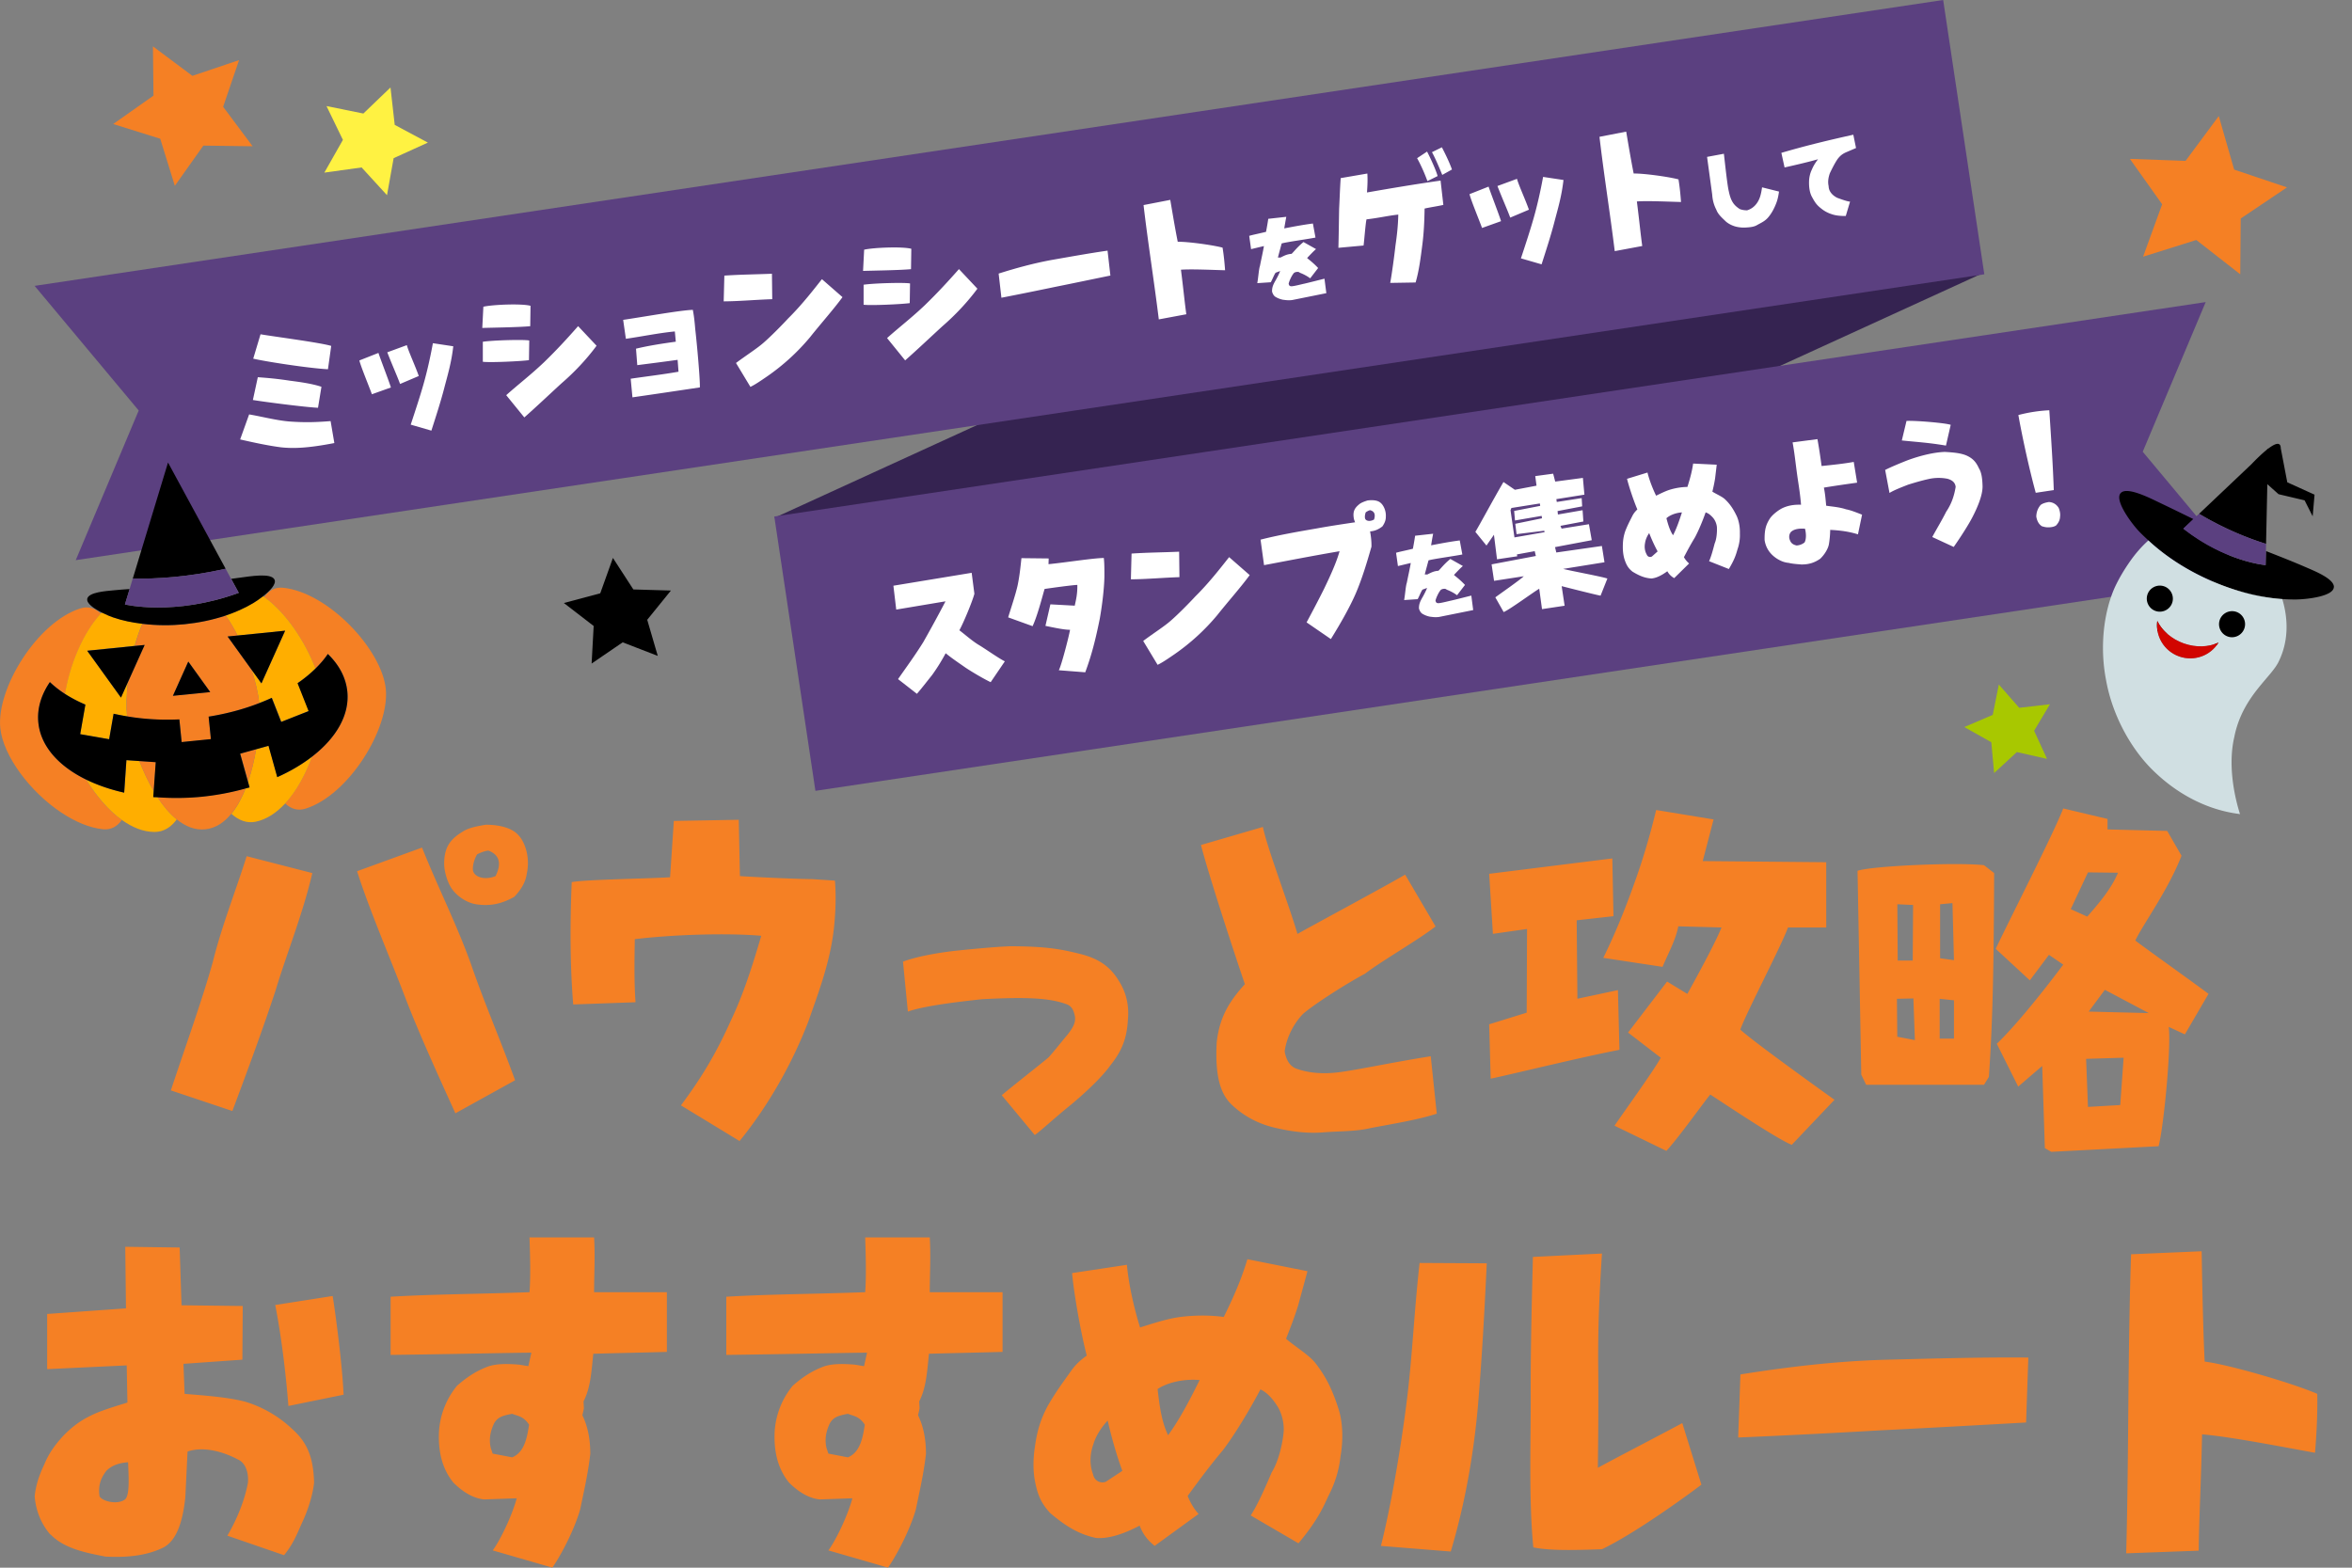 <svg xmlns="http://www.w3.org/2000/svg" id="b" viewBox="0 0 390 260"><rect x="0" y="0" width="390" height="260" fill="#808080" stroke="none"/><defs><style>.e{fill:#fff}.f{fill:#f58024}.i{fill:#ffae00}.k{fill:#5b4080}</style></defs><path d="M28.33 180.84c2.37-7.16 5.29-15.25 6.97-21.35 1.49-5.98 3.8-11.76 5.6-17.49l10.89 2.8c-1.62 6.91-4.23 13.26-6.1 19.48-2.05 6.22-4.36 12.51-7.16 19.98l-10.21-3.42Zm47.18 3.8c-2.68-5.91-6.1-13.38-8.4-19.42s-5.98-14.63-7.9-20.73l10.77-3.92c2.61 6.54 5.85 12.95 8.15 19.42 2.3 6.66 4.79 12.32 7.28 19.17zm-.74-37.47c-.56-.87-1.12-2.61-1.12-3.92 0-2.93 1.18-4.17 3.11-5.35 1.06-.68 2.68-.93 3.8-1.12 2.18 0 4.29.5 5.35 1.68 1.12 1.12 2.05 3.73 1.43 6.47-.19 1.43-1 2.68-2.05 3.8-1.87 1.06-3.8 1.62-6.29 1.25-1.68-.25-3.36-1.43-4.23-2.8Zm6.22-6.1c-.62.06-1.25.31-1.87.62-.5.81-.81 1.99-.68 2.74.31 1.12 2.05 1.56 3.73.87 1.06-2.12.62-3.55-1.18-4.23M112.91 183.33c3.05-4.11 5.6-8.09 8.22-13.94 2.05-4.29 3.49-8.71 5.1-14.19-5.73-.5-14.75-.19-20.97.56-.06 3.67-.12 7.03.12 10.46l-10.33.37c-.5-6.04-.56-12.88-.25-20.29 2.3-.44 12.32-.56 16.31-.81l.62-9.34 10.77-.19.19 9.34c2.86.19 9.9.5 11.95.5l3.8.25s.37 3.24-.19 8.15c-.68 5.79-2.8 11.08-4.11 14.94-2.68 7.1-6.78 14.32-11.51 20.1l-9.71-5.91ZM166.1 181.65c1.74-1.49 6.54-5.23 7.78-6.29 1.06-1.18 2.05-2.49 3.11-3.73.87-1.12 1.43-1.99 1.24-3.11-.19-.93-.5-1.68-1.43-1.99-2.61-.93-5.91-1.24-14-.81-4.54.5-9.58 1.12-12.26 2.05l-.81-8.28c2.68-1 6.78-1.62 9.34-1.87 2.37-.25 7.72-.75 9.27-.68 4.67.06 7.1.37 10.15 1.12 2.74.62 5.17 1.62 6.91 4.42 1.31 1.99 1.87 4.17 1.62 6.72-.19 3.49-1.31 5.48-2.93 7.53-1.43 1.99-4.11 4.48-6.41 6.41-2.86 2.3-5.23 4.54-6.1 5.1l-5.48-6.6ZM211.02 186.94c-2.43-.62-4.73-1.8-6.72-3.67-1.87-1.74-2.86-4.61-2.55-10.39.44-3.98 1.93-6.66 4.67-9.65-2.3-6.78-6.1-18.49-7.28-23.09l10.27-2.99c.68 3.42 4.36 13.01 5.73 17.74 3.67-2.05 13.88-7.53 17.86-9.83l5.04 8.59c-2.86 2.24-8.96 5.73-11.7 7.84-3.17 1.68-8.78 5.29-10.33 6.72-1.43 1.49-2.68 3.8-2.99 6.16.25 1.43.87 2.55 2.12 2.93 1.81.62 3.92.81 6.04.62 2.55-.19 9.34-1.68 16.06-2.74l1 9.52c-3.05 1-6.91 1.62-10.89 2.37-2.55.62-5.17.5-8.15.75-2.93.19-5.6-.25-8.15-.87ZM246.93 169.88l6.22-1.93.06-13.88-5.66.81-.62-9.96 20.42-2.55.19 9.58-6.1.68.12 13.01 6.72-1.43.25 9.9c-6.72 1.31-16.74 3.8-21.35 4.79zm20.79 16.81c1.25-1.87 6.66-9.34 7.66-11.27l-5.42-4.17 6.47-8.46 3.36 2.05c1-1.81 4.67-8.46 5.66-11.02l-7.16-.19c-.44 2.3-1.68 4.48-2.61 6.72l-9.83-1.49c1.93-3.92 3.55-7.9 5.04-12.07 1.43-3.92 2.68-8.09 3.73-12.45l9.52 1.56-1.8 6.91 20.48.19v10.83h-6.35c-1.06 2.99-6.85 14-7.9 16.93 2.05 1.87 11.02 8.34 15.62 11.64l-7.09 7.47c-2.49-1-11.2-6.85-13.51-8.34-1.24 1.49-5.29 7.22-7.28 9.34l-8.59-4.17ZM308.63 178.22l-.62-33.8c2.37-.81 16.43-1.43 20.97-.93l1.68 1.31c-.06 14.56-.19 24.09-.87 33.8l-.81 1.31h-19.54l-.81-1.68Zm8.65-12.63-2.74.06.06 6.29 2.92.56-.25-6.91Zm-.06-15.5-2.61-.12.06 9.34h2.49l.06-9.21ZM324 165.9l-2.37-.25v6.6H324zm-.25-16.12-2.05.19v8.96l2.3.31zm14.88 27.01-3.98 3.42-3.55-7.1c2.74-2.61 6.97-7.72 11.02-13.13l-2.37-1.62-3.17 4.23-5.66-5.23c2.61-5.48 9.52-18.98 11.2-23.28l7.34 1.74v1.74l9.9.25 2.37 4.11c-2.18 5.66-6.47 11.51-7.66 14.07 1.87 1.43 9.58 6.91 12.14 8.84l-3.92 6.72-2.68-1.24c.44 3.24-.81 16.49-1.68 19.79l-17.8.93-1.06-.62-.44-13.63Zm12.57-32.05-4.98-.06-2.86 6.1 2.74 1.24c1.56-1.8 3.92-4.42 5.1-7.28m.93 30.68-6.22.19.31 7.97 5.35-.31.56-7.84Zm-3.11-11.26-2.68 3.61 9.96.25zM8.36 254.52c-1.62-1.87-2.43-4.11-2.61-6.35.19-1.93.81-3.67 1.62-5.35.68-1.68 1.68-3.11 3.05-4.61 1.49-1.56 2.93-2.61 4.61-3.42 1.68-.87 4.54-1.68 6.1-2.18l-.12-6.16-13.19.62v-9.15l13.07-.93-.12-10.21 9.02.12.31 9.58 10.15.12-.06 8.9-9.77.69.19 4.98c2.86.25 7.03.5 10.08 1.31 2.68.81 5.42 2.3 7.72 4.48 2.61 2.3 3.55 4.85 3.67 8.9-.19 2.05-1.06 4.67-1.87 6.41s-1.43 3.61-3.11 5.66l-9.4-3.24c1.62-2.74 2.93-6.04 3.42-8.84.12-1.81-.5-3.3-1.68-3.8-2.3-1.24-5.66-2.24-8.34-1.31l-.37 7.59c-.44 4.17-1.49 7.22-3.67 8.34-2.68 1.31-5.85 1.68-9.58 1.49-3.17-.62-6.85-1.31-9.09-3.67Zm12.88-12.01c-1.49.12-2.68.5-3.61 1.43-.75 1-1.43 2.24-1.12 4.23.5.87 3.05 1.43 4.23.5.75-.68.62-3.3.5-6.16m24.4-26.08 9.52-1.49c.44 2.68 1.62 11.51 1.81 16.37l-9.15 1.87c-.31-4.05-1-10.71-2.18-16.74ZM81.7 257.14c1.56-2.18 3.36-6.29 3.98-8.65l-5.41.19c-1.87-.19-3.61-1.31-5.1-2.8-1.93-2.37-2.55-5.35-2.37-8.59a13.24 13.24 0 0 1 2.99-7.47c1.49-1.31 3.05-2.37 4.79-3.05 1.43-.62 3.36-.62 5.54-.44l1.49.25.5-2.24c-2.61 0-13.2.25-23.34.37v-9.65c7.66-.44 14.81-.44 23.03-.75.19-2.49.12-5.6 0-9.09h10.71c.19 3.24 0 6.04 0 9.09h12.07v9.9c-4.11.12-8.15.19-12.2.31-.31 2.93-.44 5.6-1.62 7.9l.06 1.18-.25 1.12c.93 1.93 1.31 4.05 1.31 6.41-.37 3.24-1.06 6.22-1.68 9.21-.87 3.05-2.86 7.1-4.61 9.65l-9.9-2.86Zm6.03-20.85c-.93-1.43-1.87-1.43-2.8-1.81-1.74.31-2.43.62-2.99 1.56-.56 1.18-.93 2.55-.56 4.11l.31.93 3.24.62c2.12-.87 2.49-3.49 2.8-5.41M137.36 257.14c1.56-2.18 3.36-6.29 3.98-8.65l-5.41.19c-1.87-.19-3.61-1.31-5.1-2.8-1.93-2.37-2.55-5.35-2.37-8.59a13.24 13.24 0 0 1 2.99-7.47c1.49-1.31 3.05-2.37 4.79-3.05 1.43-.62 3.36-.62 5.54-.44l1.49.25.5-2.24c-2.61 0-13.2.25-23.34.37v-9.65c7.66-.44 14.81-.44 23.03-.75.19-2.49.12-5.6 0-9.09h10.71c.19 3.24 0 6.04 0 9.09h12.07v9.9c-4.11.12-8.15.19-12.2.31-.31 2.93-.44 5.6-1.62 7.9l.06 1.18-.25 1.12c.93 1.93 1.31 4.05 1.31 6.41-.37 3.24-1.06 6.22-1.68 9.21-.87 3.05-2.86 7.1-4.61 9.65l-9.9-2.86Zm6.04-20.85c-.93-1.43-1.87-1.43-2.8-1.81-1.74.31-2.43.62-2.99 1.56-.56 1.18-.93 2.55-.56 4.11l.31.93 3.24.62c2.12-.87 2.49-3.49 2.8-5.41M207.38 251.35c1.18-1.81 2.37-4.54 3.49-7.16 1.06-1.68 1.81-4.61 1.99-6.85.06-1.24-.25-2.8-1-4.05-.68-1.06-1.56-2.24-2.86-2.86-1.62 3.11-4.23 7.47-6.22 10.08-2.24 2.68-3.61 4.54-5.85 7.59.44 1.06.93 1.99 1.81 2.99l-7.28 5.29c-1-.81-1.87-1.74-2.49-3.36-1.99 1.06-4.79 2.24-7.22 2.05-2.99-.62-5.23-2.12-7.59-4.11-1.68-1.8-2.18-3.3-2.61-5.66-.19-1.18-.31-2.99.06-5.41.37-2.61.93-4.48 2.12-6.72 1.37-2.37 2.36-3.67 3.86-5.79.75-1.06 1.56-1.81 2.61-2.55-1.12-4.36-2.18-10.77-2.43-13.69l9.09-1.37c.25 2.86 1.06 6.78 2.18 10.39 2.93-.93 4.79-1.49 6.66-1.74 2.43-.31 5.04-.31 7.22 0 2.12-4.29 3.11-6.91 3.92-9.58l9.96 1.99s-.81 2.99-1.56 5.73c-.75 2.37-1.37 3.86-1.99 5.48 1.68 1.43 3.92 2.74 4.98 4.17 1.62 2.12 2.74 4.29 3.8 7.72.68 2.3.68 5.17.25 7.59-.25 2.43-1 4.67-2.05 6.66-1 2.24-1.99 4.23-4.92 7.78l-7.9-4.61Zm-21.28-7.41c-.93-2.55-1.74-5.35-2.43-8.34-.93 1-1.93 2.43-2.37 3.92-.62 1.74-.62 3.49-.06 4.98.25 1.18 1.31 1.56 2.12 1.25zm12.82-15.06c-2.99-.25-5.6.56-6.97 1.49.31 2.8.68 5.48 1.74 7.66 1.68-2.3 3.3-5.23 5.23-9.15M228.98 256.39c1.74-6.91 3.42-16.93 4.36-24.65.87-7.22 1.12-13.82 2.05-22.28l11.14.06c-.37 7.84-.81 15.93-1.49 23.96-.75 8.15-2.18 16.12-4.48 23.84zm25.27.25c-.81-8.28-.37-18.42-.44-26.27 0-7.41.19-14.69.37-21.91l11.45-.56c-.44 6.85-.68 12.63-.62 18.73.06 5.23 0 12.2-.06 16.8 2.86-1.56 10.89-5.73 14-7.41l3.17 10.21c-2.12 1.62-10.89 8.03-16.49 10.71-3.61.12-8.53.31-11.39-.31ZM288.6 227.95c7.78-1.25 15.75-2.18 23.71-2.43 7.9-.19 15.81-.44 24.02-.37l-.37 10.77c-7.84.44-16.68.93-24.34 1.31-7.59.44-16.06.87-23.4 1.18l.37-10.46ZM352.56 257.63c.44-16.56.25-33.24.81-49.61l11.7-.5c.12 6.85.25 13.19.5 18.3 4.04.5 14.5 3.55 18.67 5.35.06 3.49-.12 6.66-.37 9.77-4.61-.81-14-2.68-18.73-3.05-.19 8.65-.5 14-.56 19.29l-12.01.44Z" class="f"/><path d="M294.47 61 128.39 85.89l34.41-15.75 166.07-24.88z" style="fill:#352351"/><path d="M329.03 45.49 12.56 92.9 23 68.08 5.74 47.41 322.21 0z" class="k"/><path d="M46.62 74.19c-2.35-.3-5.01-.9-6.8-1.31l1.49-4.15c2.14.36 4.44.98 6.63 1.17 2.75.2 4.53.12 6.88-.06l.62 3.64c-4.43.86-6.8.92-8.82.71m-4.69-7.84.82-3.79c1.64.12 3.19.25 5.33.58 1.51.19 3.71.49 5.22 1.01l-.57 3.48c-2.1-.1-8.64-.94-10.8-1.29Zm.06-6.87 1.21-4.04c1.85.33 9.94 1.38 11.72 1.93l-.54 3.87c-3.28-.17-10.54-1.31-12.4-1.76ZM61.67 65.39c-.46-1.27-1.86-4.65-2.08-5.61l3.16-1.25c.44 1.32 1.61 4.3 2.07 5.73l-3.16 1.13Zm2.55-6.96 3.24-1.19c.28 1.05 1.39 3.43 1.98 5.12l-3.1 1.32c-.49-1.33-1.33-3.2-2.12-5.24Zm3.88 12.01c.8-2.43 1.55-4.7 2.14-6.78s1.11-4.39 1.54-6.74l3.38.51c-.31 2.76-.95 4.83-1.52 7.02-.57 2.2-1.4 4.75-2.11 6.97l-3.42-.99ZM79.97 54.39l.18-3.52c1.57-.36 6.4-.55 7.82-.15l-.05 3.38c-1.84.18-6.47.24-7.94.29Zm.09 5.62v-3.33c1.77-.26 6.82-.39 7.7-.21l-.05 3.26c-1.19.18-6.42.43-7.65.27Zm3.88 5.53c2.05-1.84 4.02-3.32 6.29-5.48 2.1-2.04 3.83-3.92 5.63-5.97l3.06 3.25c-1.67 2.27-3.71 4.42-5.81 6.23-2.05 1.88-4.09 3.82-6.17 5.66l-3.01-3.7ZM104.87 65.9l-.29-3.09c2.49-.37 5.17-.68 7.93-1.16l-.15-1.97c-2.14.3-4.35.58-6.69.88l-.21-2.73c2.16-.52 4.48-.87 6.6-1.16l-.16-1.7c-2.68.26-5.34.82-8.12 1.22l-.45-3.14c3.82-.57 9.47-1.59 11.55-1.66.21 1.06.31 2.09.4 3.17.31 2.7.81 8.32.77 9.69-3.92.59-7.69 1.15-11.18 1.65M120 49.97l.11-4.26c2.64-.18 5.19-.2 7.89-.31l.05 4.22c-2.73.09-5.55.35-8.05.36Zm2.04 10.23c1.92-1.43 3.48-2.39 4.63-3.41 1.18-1.03 2.95-2.82 4.04-4 2.41-2.38 4.52-5.17 5.58-6.49l3.41 2.98c-1.49 2.04-3.67 4.48-5.37 6.63a35.7 35.7 0 0 1-7.15 6.53c-1.08.74-2 1.37-2.75 1.72zM143.11 44.93l.18-3.52c1.57-.36 6.4-.54 7.82-.15l-.05 3.38c-1.84.18-6.47.24-7.94.29Zm.09 5.62v-3.33c1.77-.26 6.82-.39 7.7-.21l-.05 3.26c-1.19.18-6.42.43-7.65.27Zm3.88 5.53c2.05-1.84 4.02-3.32 6.29-5.48 2.1-2.04 3.83-3.92 5.64-5.97l3.06 3.25c-1.68 2.27-3.71 4.41-5.81 6.23-2.05 1.88-4.09 3.82-6.17 5.66l-3-3.7ZM165.6 45.37c2.9-.92 5.88-1.73 8.91-2.28 3-.52 6-1.07 9.14-1.52l.47 4.13c-2.97.61-6.31 1.31-9.21 1.89-2.87.6-6.08 1.25-8.86 1.79l-.46-4.01ZM192.15 52.97c-.78-6.34-1.8-12.69-2.53-18.96l4.43-.86c.44 2.6.85 5.02 1.24 6.95 1.57-.04 5.73.52 7.43.97.22 1.33.33 2.55.42 3.75-1.8-.04-5.5-.22-7.32-.09.42 3.31.61 5.37.89 7.39zM212.83 49.73c-.47-.08-.89-.24-1.31-.48-.32-.19-.49-.54-.59-.88-.03-.79.27-1.28.48-1.69.23-.37.71-1.29.86-1.73l-.75.28c-.28.38-.48 1.02-.8 1.58l-2.24.15c.2-1.17.25-2.3.45-2.89.23-1.19.49-2.28.65-3.26l-2.13.51-.31-2.2c.44-.15 1.89-.44 2.79-.67.14-.74.27-1.47.37-2.16l2.99-.33c-.14.73-.26 1.45-.34 1.92 1.49-.29 3.19-.61 4.75-.81l.43 2.33c-1.22.25-4.96.76-5.61.98-.24.89-.44 1.63-.62 2.33h.44c.74-.38 1.14-.56 1.83-.61.42-.4.91-1.09 1.97-1.96l2.08 1.17c-.5.43-.98.96-1.48 1.48l.18.16c.62.49 1.17.98 1.65 1.5l-1.32 1.71c-.52-.4-1.21-.74-1.72-.93-.19-.24-.79-.14-.99.06-.43.52-.79 1.41-.86 1.76.06.26.13.46.57.42.49-.04 1.66-.35 2.01-.42.77-.17 2.69-.67 3.36-.83l.31 2.4-5.66 1.14c-.5.07-1.01.03-1.43-.04ZM230.52 46.93c.29-1.62.66-4.32.87-6.2.25-1.71.43-3.32.47-5.14-1.7.18-3.24.56-5.27.79-.17.68-.39 3.72-.49 4.34l-4.17.38c.05-1.75.09-4.92.12-6.47.1-1.96.14-3.44.26-5.09l4.42-.76c.08 1.37-.02 2.48-.06 3.14 4.07-.71 7.81-1.34 12.2-1.97l.46 4.03c-.63.17-2.39.43-3.11.61-.03 2.04-.12 4.05-.38 6.05s-.53 4.25-1.11 6.21l-4.21.07Zm4.45-20.69 1.66-1.1c.47.88 1.48 3.05 1.75 4.06l-1.69.84c-.46-1.29-1.15-2.81-1.71-3.8Zm2.47-1 1.65-.81c.51.99 1.21 2.39 1.67 3.68l-1.61.9c-.62-1.53-1.31-3.08-1.71-3.77M245.75 37.81c-.46-1.27-1.86-4.65-2.08-5.61l3.16-1.25c.44 1.32 1.61 4.3 2.07 5.73l-3.16 1.13Zm2.55-6.96 3.24-1.19c.28 1.05 1.39 3.43 1.98 5.12l-3.1 1.31c-.49-1.33-1.33-3.2-2.12-5.24m3.89 12.01c.8-2.42 1.55-4.7 2.14-6.78s1.11-4.39 1.54-6.74l3.38.51c-.31 2.76-.95 4.83-1.52 7.02-.57 2.2-1.4 4.75-2.11 6.97l-3.42-.99ZM267.75 41.65c-.78-6.34-1.8-12.69-2.53-18.96l4.43-.86c.44 2.6.85 5.02 1.24 6.95 1.57-.04 5.73.52 7.43.97.22 1.33.33 2.55.42 3.75-1.8-.04-5.49-.22-7.32-.09.42 3.31.61 5.37.89 7.39zM287.71 37.55c-.53-.16-1.08-.42-1.53-.81-.6-.59-1.3-1.16-1.59-1.97-.34-.66-.61-1.44-.68-2.51l-.85-6.24 2.79-.52c.18 1.55.57 5.27.82 6.25.35 1.68.87 2.31 1.81 2.92.41.16.83.21 1.22.21.65-.2 1.17-.57 1.59-1.14.49-.69.7-1.36.89-2.67l2.81.7c-.15 1.07-.32 1.63-.61 2.3-.29.69-.68 1.38-1.15 1.94-.5.6-1.01.85-1.8 1.27-.56.37-1.31.42-2.05.46-.56.03-1.15-.05-1.68-.19ZM303.5 35.45c-.65-.26-1.06-.49-1.62-.95-.66-.53-.96-.98-1.39-1.78-.41-.69-.54-1.65-.52-2.57 0-.63.16-1.4.45-1.99.24-.55.45-.97 1.04-1.75-1.64.48-4.58 1.15-5.55 1.36l-.53-2.42c4.49-1.32 8.28-2.19 11.93-3.01l.45 2.21-1.52.65c-.7.29-1.08.59-1.54 1.18-.46.7-.76 1.27-1.28 2.35-.24.7-.37 1.38-.2 2.15.01.78.53 1.48 1.43 1.93.83.3 1.65.6 2.12.63l-.71 2.38c-.98.01-1.83-.08-2.55-.38Z" class="e"/><path d="m372.56 95.6-237.35 35.56-6.82-45.5L365.74 50.1 355.3 74.92z" class="k"/><path d="M148.91 112.63c1.22-1.76 2.87-4 4.2-6.16 1.13-1.99 2.41-4.32 3.67-6.74l-8.17 1.37-.47-3.96L161.12 95l.45 3.48c-.34 1.31-1.84 4.89-2.49 6.05 1.01.77 2.05 1.71 3.15 2.39 1.09.64 3.48 2.34 4.39 2.76l-2.35 3.46c-1.1-.52-3.04-1.66-4.14-2.39-1.08-.76-2.22-1.51-3.32-2.41-.76 1.4-1.45 2.5-2.25 3.61-.9 1.13-1.75 2.23-2.52 3.12zM175.57 111.16c.44-.82 1.68-5.62 1.86-6.71-1.07 0-2.83-.4-4.08-.65l.82-3.57 4.04.22c.21-1 .45-1.86.43-3.44-.7 0-4.67.55-5.43.67-.34 1.12-1.16 4.4-1.99 6.17l-4.05-1.46c.42-1.4 1.25-3.83 1.58-5.36.31-1.5.47-3.03.62-4.46l4.52.05-.03.95c2.92-.29 7.33-1 9.17-1.03.1.86.1 1.83.1 3.07-.04 1.97-.35 4.64-.77 7.01-.67 3.33-1.35 6.05-2.41 8.88l-4.37-.34ZM187.52 96.07l.11-4.26c2.64-.18 5.19-.19 7.89-.31l.05 4.22c-2.73.09-5.55.35-8.05.36Zm2.04 10.23c1.92-1.43 3.48-2.39 4.63-3.41 1.18-1.03 2.95-2.82 4.04-4 2.41-2.38 4.52-5.17 5.58-6.49l3.41 2.98c-1.49 2.04-3.67 4.48-5.37 6.63a35.7 35.7 0 0 1-7.15 6.53c-1.08.74-2 1.37-2.75 1.72zM216.66 103.21c.95-1.77 1.91-3.59 2.88-5.53.96-1.99 2.08-4.41 2.58-6.26-4.73.81-8.79 1.61-12.52 2.31l-.58-4.23c3.02-.77 6.19-1.32 9.21-1.84 2.17-.4 4.33-.72 6.47-1.04-.11-.25-.2-.5-.23-.74-.17-1.12.21-1.66.88-2.22.36-.32.97-.51 1.38-.65.83-.12 1.67-.05 2.14.34.49.36 1 1.31.92 2.39.01.56-.23 1.08-.57 1.57-.59.45-1.22.77-2.04.82.15.83.25 1.66.23 2.54-.75 2.61-1.54 5.28-2.62 7.79-1.1 2.52-2.71 5.26-4.11 7.53l-4.03-2.77Zm10.49-18.59c-.23.06-.46.19-.68.34-.14.34-.2.81-.1 1.08.18.41.87.48 1.47.12.28-.87.04-1.39-.69-1.55ZM237.19 102.29c-.47-.08-.89-.24-1.31-.48-.32-.19-.49-.54-.59-.88-.03-.79.27-1.28.48-1.69.23-.37.71-1.29.86-1.73l-.76.28c-.28.38-.48 1.02-.8 1.58l-2.24.15c.2-1.17.25-2.3.45-2.89.23-1.19.49-2.28.65-3.26l-2.13.51-.31-2.2c.44-.15 1.89-.44 2.79-.67.14-.73.27-1.47.37-2.16l2.99-.33c-.15.73-.26 1.45-.34 1.92 1.49-.29 3.19-.61 4.75-.81l.43 2.33c-1.22.25-4.97.76-5.61.98-.24.89-.44 1.63-.62 2.33h.44c.74-.38 1.14-.56 1.83-.61.42-.4.91-1.09 1.97-1.96l2.08 1.17c-.5.43-.98.96-1.48 1.48l.18.16c.62.49 1.17.98 1.65 1.5l-1.32 1.71c-.52-.4-1.21-.74-1.72-.93-.19-.24-.79-.14-.99.06-.43.52-.79 1.41-.86 1.76.06.26.14.46.57.42.49-.04 1.66-.35 2.01-.42.77-.17 2.69-.67 3.36-.83l.31 2.4-5.66 1.14c-.5.07-1.01.03-1.43-.04ZM255.69 101.02l-.46-3.38c-1.05.62-4.92 3.48-5.9 3.87l-1.38-2.44c.81-.61 4.02-2.83 4.72-3.5l-4.93.76-.41-2.73 7.34-1.39-.19-.8-2.95.54.05.31-3.35.5-.51-4.07-1.24 1.79-1.84-2.27c.76-1.25 2.9-5.26 4.66-8.27l1.89 1.29 3.59-.68-.21-1.59 2.97-.4.34 1.31 4.59-.61.25 2.78-4.65.74.07.47 4.13-.64.08 1.37-4.08.78.06.57 4.09-.71.13 1.87-3.8.72.19.46 4.53-.73.47 2.65-6.09 1.15.21.89 7.56-1.08.43 2.7-6.85 1.1c1.14.31 6.4 1.27 7.33 1.6l-1.13 2.84c-.75-.13-5.69-1.38-6.45-1.58l.49 3.25-3.73.56Zm-5.08-16.76-.14.36.65 4.51 4.99-.87-.04-.24-4.6.57-.21-1.72 4.43-.91-.06-.4-4.42.76-.14-1.58 4.32-.84-.06-.4-4.72.75ZM283.4 93.06c.35-.76.64-1.87.92-2.93.31-.7.42-1.86.37-2.73-.05-.48-.25-1.05-.61-1.49-.32-.36-.72-.77-1.26-.93-.44 1.28-1.19 3.09-1.8 4.2-.7 1.15-1.12 1.94-1.8 3.23.23.38.47.71.86 1.04l-2.47 2.43a2.9 2.9 0 0 1-1.14-1.14c-.7.52-1.7 1.13-2.64 1.2-1.17-.07-2.11-.51-3.13-1.13-.74-.59-1.02-1.13-1.32-2.01-.14-.44-.29-1.12-.29-2.07 0-1.02.1-1.76.42-2.69.39-.98.69-1.54 1.14-2.43.22-.45.49-.78.85-1.12-.68-1.6-1.45-3.98-1.71-5.08l3.39-1.04c.26 1.08.79 2.53 1.43 3.84 1.06-.52 1.74-.84 2.44-1.04.91-.26 1.9-.41 2.75-.41.56-1.76.79-2.81.95-3.88l3.91.19s-.14 1.19-.27 2.27c-.15.94-.3 1.55-.45 2.2.72.45 1.65.82 2.14 1.31.74.71 1.29 1.48 1.89 2.73.39.84.56 1.93.53 2.88.04.94-.11 1.84-.4 2.66-.25.91-.52 1.73-1.43 3.25l-3.28-1.3Zm-8.54-1.61c-.5-.92-.97-1.94-1.4-3.04-.3.43-.6 1.04-.68 1.63-.14.7-.04 1.37.26 1.9.16.44.59.52.88.35zm4.03-6.47c-1.15.08-2.1.53-2.57.97.28 1.05.57 2.05 1.1 2.82.51-.97.96-2.18 1.47-3.79M296.66 93.36c-.74-.06-1.33-.29-1.97-.68-1.15-.73-1.89-1.76-2.09-3.11-.03-1.82.27-2.59.83-3.5.41-.67 1.39-1.42 2.07-1.77.93-.45 1.94-.63 3.14-.59-.13-1.66-.38-3.2-.57-4.45-.38-2.69-.47-3.93-.83-5.89l4.12-.54c.26 1.42.48 2.91.69 4.46 2.03-.21 3.66-.38 5.33-.68l.56 3.44c-2.14.3-3.8.54-5.51.82.21 1.04.28 1.9.38 3 .75.13 2.14.21 3.29.6.77.13 1.89.59 2.66.89l-.68 3.26c-1.42-.44-2.81-.65-4.6-.74-.02.83-.09 1.64-.22 2.39s-.74 1.74-1.44 2.4c-.99.68-1.87.94-3.09.95-.74-.06-1.4-.1-2.08-.25Zm2.65-5.67c-1-.07-1.81.05-2.33.52-.43.5-.32 1.11-.15 1.45.16.41.47.68 1.09.81.46-.04.9-.18 1.31-.51.32-.61.25-1.57.07-2.27ZM320.4 89.07c.66-1.24 1.58-2.74 2.31-4.2.89-1.32 1.33-2.65 1.57-4.12-.08-.72-.56-1.13-1.37-1.35-.98-.19-2.07-.2-3.17.06-1.1.24-2.2.57-3.31.91-1.03.4-2.45.95-3.12 1.39l-.72-3.82c.99-.51 2.71-1.21 3.78-1.63 2.07-.75 4.29-1.3 6.13-1.36 1.23.08 2.79.16 3.85.73.9.47 1.37 1.06 1.81 2.03.42.67.55 1.71.58 2.92.03 1.52-.89 3.6-1.59 4.97-.69 1.39-2.19 3.68-3.19 5.11l-3.57-1.65Zm-5.05-16.01.78-3.25c1.49-.08 6.51.34 7.33.65l-.79 3.44c-2.89-.49-4.72-.58-7.31-.85ZM334.69 68.83c1.66-.44 3.37-.7 5.12-.79.31 4.83.6 9.06.74 13.24l-2.99.45c-1.24-4.55-2.36-9.94-2.88-12.89Zm3.91 18.46c-.59-.37-.85-.99-.95-1.63.02-.68.22-1.32.71-1.9.32-.27.86-.42 1.38-.5.69.04 1.25.37 1.63.99.2.5.29 1 .22 1.47-.02.51-.24.98-.66 1.43-.29.19-.64.27-1.05.3-.6.04-.91-.06-1.29-.17Z" class="e"/><path d="m371.47 45.49.08-9.25 7.67-5.16-8.76-2.95-1.69-5.88-.86-3-5.51 7.43-9.23-.33 5.35 7.53-3.16 8.69 6.89-2.16 1.93-.61z" class="f"/><path d="m93.5 100.01 4.94 3.81-.34 6.23 5.15-3.52 5.82 2.25-.4-1.36-1.35-4.63 3.93-4.85-6.23-.18-3.39-5.23-.78 2.19-1.32 3.68z"/><path d="m54.14 17.59 2.72 5.61-3.08 5.43 6.18-.86 4.21 4.6.25-1.39.85-4.75 5.68-2.58-5.5-2.94-.7-6.2-1.68 1.61-2.82 2.71z" style="fill:#fff242"/><path d="M54.38 108.44c1.84 1.79 2.99 3.9 3.23 6.22.4 3.92-1.86 7.73-5.86 10.82-1.07 2.91-2.58 5.72-4.47 7.77.96.89 2.08 1.28 3.4.86 7.16-2.26 13.95-13.28 13.29-19.85-.67-6.57-9.54-16-17.01-16.78-1.37-.14-2.39.46-3.15 1.53 3.72 2.67 6.87 7.57 8.5 11.87.8-.78 1.5-1.6 2.08-2.45ZM14.27 129.29c-4.54-2.22-7.52-5.51-7.91-9.42-.24-2.33.46-4.62 1.91-6.75.73.71 1.58 1.37 2.53 1.98.73-4.54 2.83-9.97 5.94-13.33-.96-.89-2.08-1.28-3.4-.87C6.17 103.17-.62 114.18.05 120.76c.47 4.59 4.92 10.55 10.11 14 2.25 1.5 4.64 2.53 6.89 2.77 1.37.14 2.39-.46 3.15-1.53-2.27-1.62-4.31-4.07-5.94-6.71Z" class="f"/><path d="m25.43 132.19.07-.97c-.93-1.59-1.73-3.31-2.39-5l-2.14-.15-.37 5.39c-2.33-.52-4.45-1.26-6.32-2.17 1.63 2.64 3.67 5.09 5.94 6.71 1.71 1.22 3.53 1.97 5.39 1.98 1.54 0 2.75-.79 3.7-2.08-1.17-.95-2.24-2.22-3.19-3.68-.22-.02-.46 0-.68-.03ZM10.79 115.1c1.02.65 2.14 1.25 3.36 1.76l-.86 4.9 4.8.84.74-4.23c.73.17 1.49.32 2.25.44 0-.06-.02-.14-.03-.2-.13-1.3-.1-3.26.14-5.47l-1.14 2.54-5.6-7.77 7.88-.8c.35-1.28.77-2.52 1.28-3.68-1.66-.2-3.31-.52-4.89-1.07-.46-.16-1.14-.44-1.82-.78-.06.06-.12.11-.18.17-3.11 3.36-5.21 8.79-5.94 13.33ZM37.42 102.08c.72 1.02 1.38 2.14 1.97 3.32l7.89-.8-3.93 8.74-1.63-2.27c.68 2.12 1.11 4.03 1.24 5.33 0 .06 0 .14.01.2.73-.28 1.44-.57 2.12-.89l1.57 3.99 4.54-1.79-1.83-4.63c1.09-.75 2.08-1.56 2.94-2.4-1.63-4.3-4.77-9.2-8.5-11.87-.07-.05-.14-.08-.2-.13-.6.47-1.21.88-1.63 1.13-1.44.85-2.98 1.52-4.56 2.06ZM51.75 125.49c-1.65 1.27-3.58 2.42-5.76 3.39l-1.45-5.2-2.07.58c-.3 1.79-.74 3.64-1.33 5.38l.26.94c-.22.07-.45.12-.67.18-.63 1.6-1.41 3.05-2.36 4.21 1.19 1.06 2.53 1.62 4.03 1.31 1.81-.38 3.45-1.48 4.88-3.02 1.89-2.04 3.4-4.86 4.47-7.77" class="i"/><path d="M23.11 126.22c.66 1.7 1.46 3.42 2.39 5l.34-4.82-2.72-.19ZM23.99 106.96l-2.78 6.2c-.24 2.21-.27 4.17-.14 5.47 0 .06.02.14.03.2 2.7.45 5.61.64 8.65.5l.38 3.76 4.85-.49-.38-3.75c3.01-.47 5.82-1.24 8.37-2.23 0-.06 0-.14-.01-.2-.13-1.3-.56-3.21-1.24-5.33l-3.97-5.51 1.65-.17c-.59-1.17-1.25-2.3-1.97-3.32-2.24.75-4.57 1.21-6.83 1.44s-4.62.21-6.97-.07c-.51 1.15-.93 2.4-1.28 3.68l1.65-.17Zm7.23 2.76 3.64 5.05-6.19.63zM41.14 129.63c.59-1.74 1.03-3.58 1.33-5.38l-2.63.73zM40.73 130.75c-2.27.64-4.7 1.11-7.24 1.37-2.55.26-5.02.26-7.38.09.95 1.46 2.02 2.74 3.19 3.68 1.44 1.16 3.02 1.83 4.74 1.65 1.73-.18 3.16-1.16 4.33-2.6.94-1.15 1.72-2.6 2.36-4.21Z" class="f"/><path d="M39.59 98.33c-10.72 3.9-18.87 1.92-18.87 1.92l.78-2.56c-.88.06-1.75.12-2.63.21-1.36.13-4.1.32-4.39 1.36-.21.8 1.11 1.69 2.43 2.35.68.34 1.36.62 1.82.78 1.58.55 3.23.87 4.89 1.07 2.34.29 4.7.3 6.97.07 2.26-.23 4.59-.69 6.83-1.44 1.58-.53 3.12-1.2 4.56-2.06.42-.25 1.03-.66 1.63-1.13 1.16-.91 2.27-2.05 1.9-2.79-.57-1.14-4.13-.51-5.69-.31-.5.06-.99.14-1.49.2l1.27 2.33ZM22.01 95.97c3.75.06 9.12-.22 15.41-1.64l-.75-1.38-8.81-16.24-5.85 19.27Z"/><path d="m22.01 95.97-.52 1.71-.78 2.56s8.15 1.99 18.87-1.92l-1.27-2.33-.9-1.67c-6.29 1.42-11.66 1.7-15.41 1.64Z" class="k"/><path d="m34.86 114.78-3.64-5.06-2.55 5.68zM22.34 107.13l-7.88.8 5.6 7.77 1.14-2.54 2.79-6.2zM41.71 111.07l1.64 2.27 3.93-8.74-7.89.8-1.65.16z"/><path d="m34.59 118.83.38 3.75-4.85.49-.38-3.76c-3.04.14-5.95-.04-8.65-.5-.77-.13-1.52-.27-2.25-.44l-.74 4.23-4.8-.84.86-4.9c-1.22-.52-2.34-1.11-3.36-1.76a17 17 0 0 1-2.53-1.98c-1.45 2.13-2.15 4.42-1.91 6.75.4 3.91 3.38 7.2 7.91 9.42 1.87.91 3.99 1.65 6.32 2.17l.37-5.39 2.14.15 2.72.19-.34 4.82-.07.97c.22.02.46.01.68.03 2.37.17 4.83.16 7.38-.09 2.54-.26 4.97-.73 7.24-1.37l.67-.18-.26-.94-1.3-4.65 2.63-.73 2.07-.58 1.45 5.2c2.18-.97 4.11-2.12 5.76-3.39 4-3.09 6.26-6.9 5.86-10.82-.24-2.33-1.38-4.43-3.23-6.22-.57.85-1.27 1.66-2.08 2.45-.86.84-1.84 1.65-2.94 2.4l1.83 4.63-4.54 1.79-1.57-3.99c-.68.32-1.39.61-2.12.89-2.55.99-5.37 1.75-8.37 2.23ZM387 97.38c.07-1.35-3.09-2.63-4.64-3.3-2.18-.95-4.41-1.82-6.63-2.69l-.05 2.33s-6.58-.5-13.65-6.04l1.67-1.59c-1.74-.85-3.47-1.7-5.21-2.53-1.76-.83-5.71-2.93-6.82-1.81-1.1 1.1 1.49 4.64 2.65 5.97.59.68 1.25 1.28 1.91 1.9 2.99 2.8 6.55 5 10.16 6.59 3.71 1.64 7.85 2.85 12.05 3.14.78.05 1.56.08 2.35.07 1.76-.03 6.13-.51 6.2-2.05ZM375.75 90.2l.21-9.9 1.86 1.66 4.32 1.02 1.34 2.65.31-3.59-4.52-2.05-1.08-5.63c-.01-1.17-.94-.83-2.1.06v-.05l-.33.31c-.81.66-1.69 1.53-2.47 2.34l-8.65 8.2c4.36 2.59 8.31 4.12 11.12 4.99Z"/><path d="m354.894 94.206 20.544 4.856-2.195 9.285-20.544-4.857z"/><path d="M366.4 96.22c-3.61-1.6-7.16-3.8-10.16-6.59-1.1.98-2.18 2.2-3.2 3.69-.82 1.19-1.62 2.5-2.35 4.05-1.77 3.92-2.59 9.67-1.47 15.43 1.03 5.77 4.03 11.22 7.6 14.79 7.34 7.31 14.81 7.29 14.61 7.46.08.1-2.37-6.61-.96-12.76.04-.16.06-.32.1-.48 1.46-6.5 6.15-9.54 7.33-12.21 1.46-3.04 1.64-6.59.54-10.24-4.2-.29-8.34-1.5-12.05-3.14Zm-10.37 2.57c.27-1.16 1.44-1.88 2.6-1.61s1.88 1.44 1.61 2.6-1.44 1.88-2.6 1.61-1.88-1.44-1.61-2.6m5.31 10.08a5.49 5.49 0 0 1-3.63-5.88c.78 1.59 2.34 2.99 4.39 3.72s4.15.62 5.75-.14c-1.31 2.16-4.01 3.18-6.51 2.3m8.28-3.24c-1.16-.27-1.88-1.44-1.61-2.6s1.44-1.88 2.6-1.61 1.88 1.44 1.6 2.6-1.44 1.88-2.6 1.61Z" style="fill:#d0dfe2"/><path d="M362.03 87.68c7.07 5.53 13.65 6.04 13.65 6.04l.05-2.33.02-1.19c-2.81-.87-6.76-2.39-11.12-4.99l-.93.88z" class="k"/><path d="M367.86 106.57c-1.6.75-3.7.86-5.75.14-2.05-.73-3.62-2.13-4.39-3.72-.34 2.51 1.13 5 3.63 5.88s5.2-.13 6.51-2.3" style="fill:#d10500"/><path d="m339.43 125.86-2.14-4.66 2.62-4.4-5.09.59-3.38-3.86-1.01 5.03-4.71 2.02 4.47 2.52.47 5.11 3.77-3.48z" style="fill:#a8c800"/><path d="m25.36 7.69.09 8.17-6.68 4.71 7.8 2.44 2.42 7.81 4.73-6.67 8.17.11L37 17.71l2.64-7.74-7.74 2.61z" class="f"/></svg>
